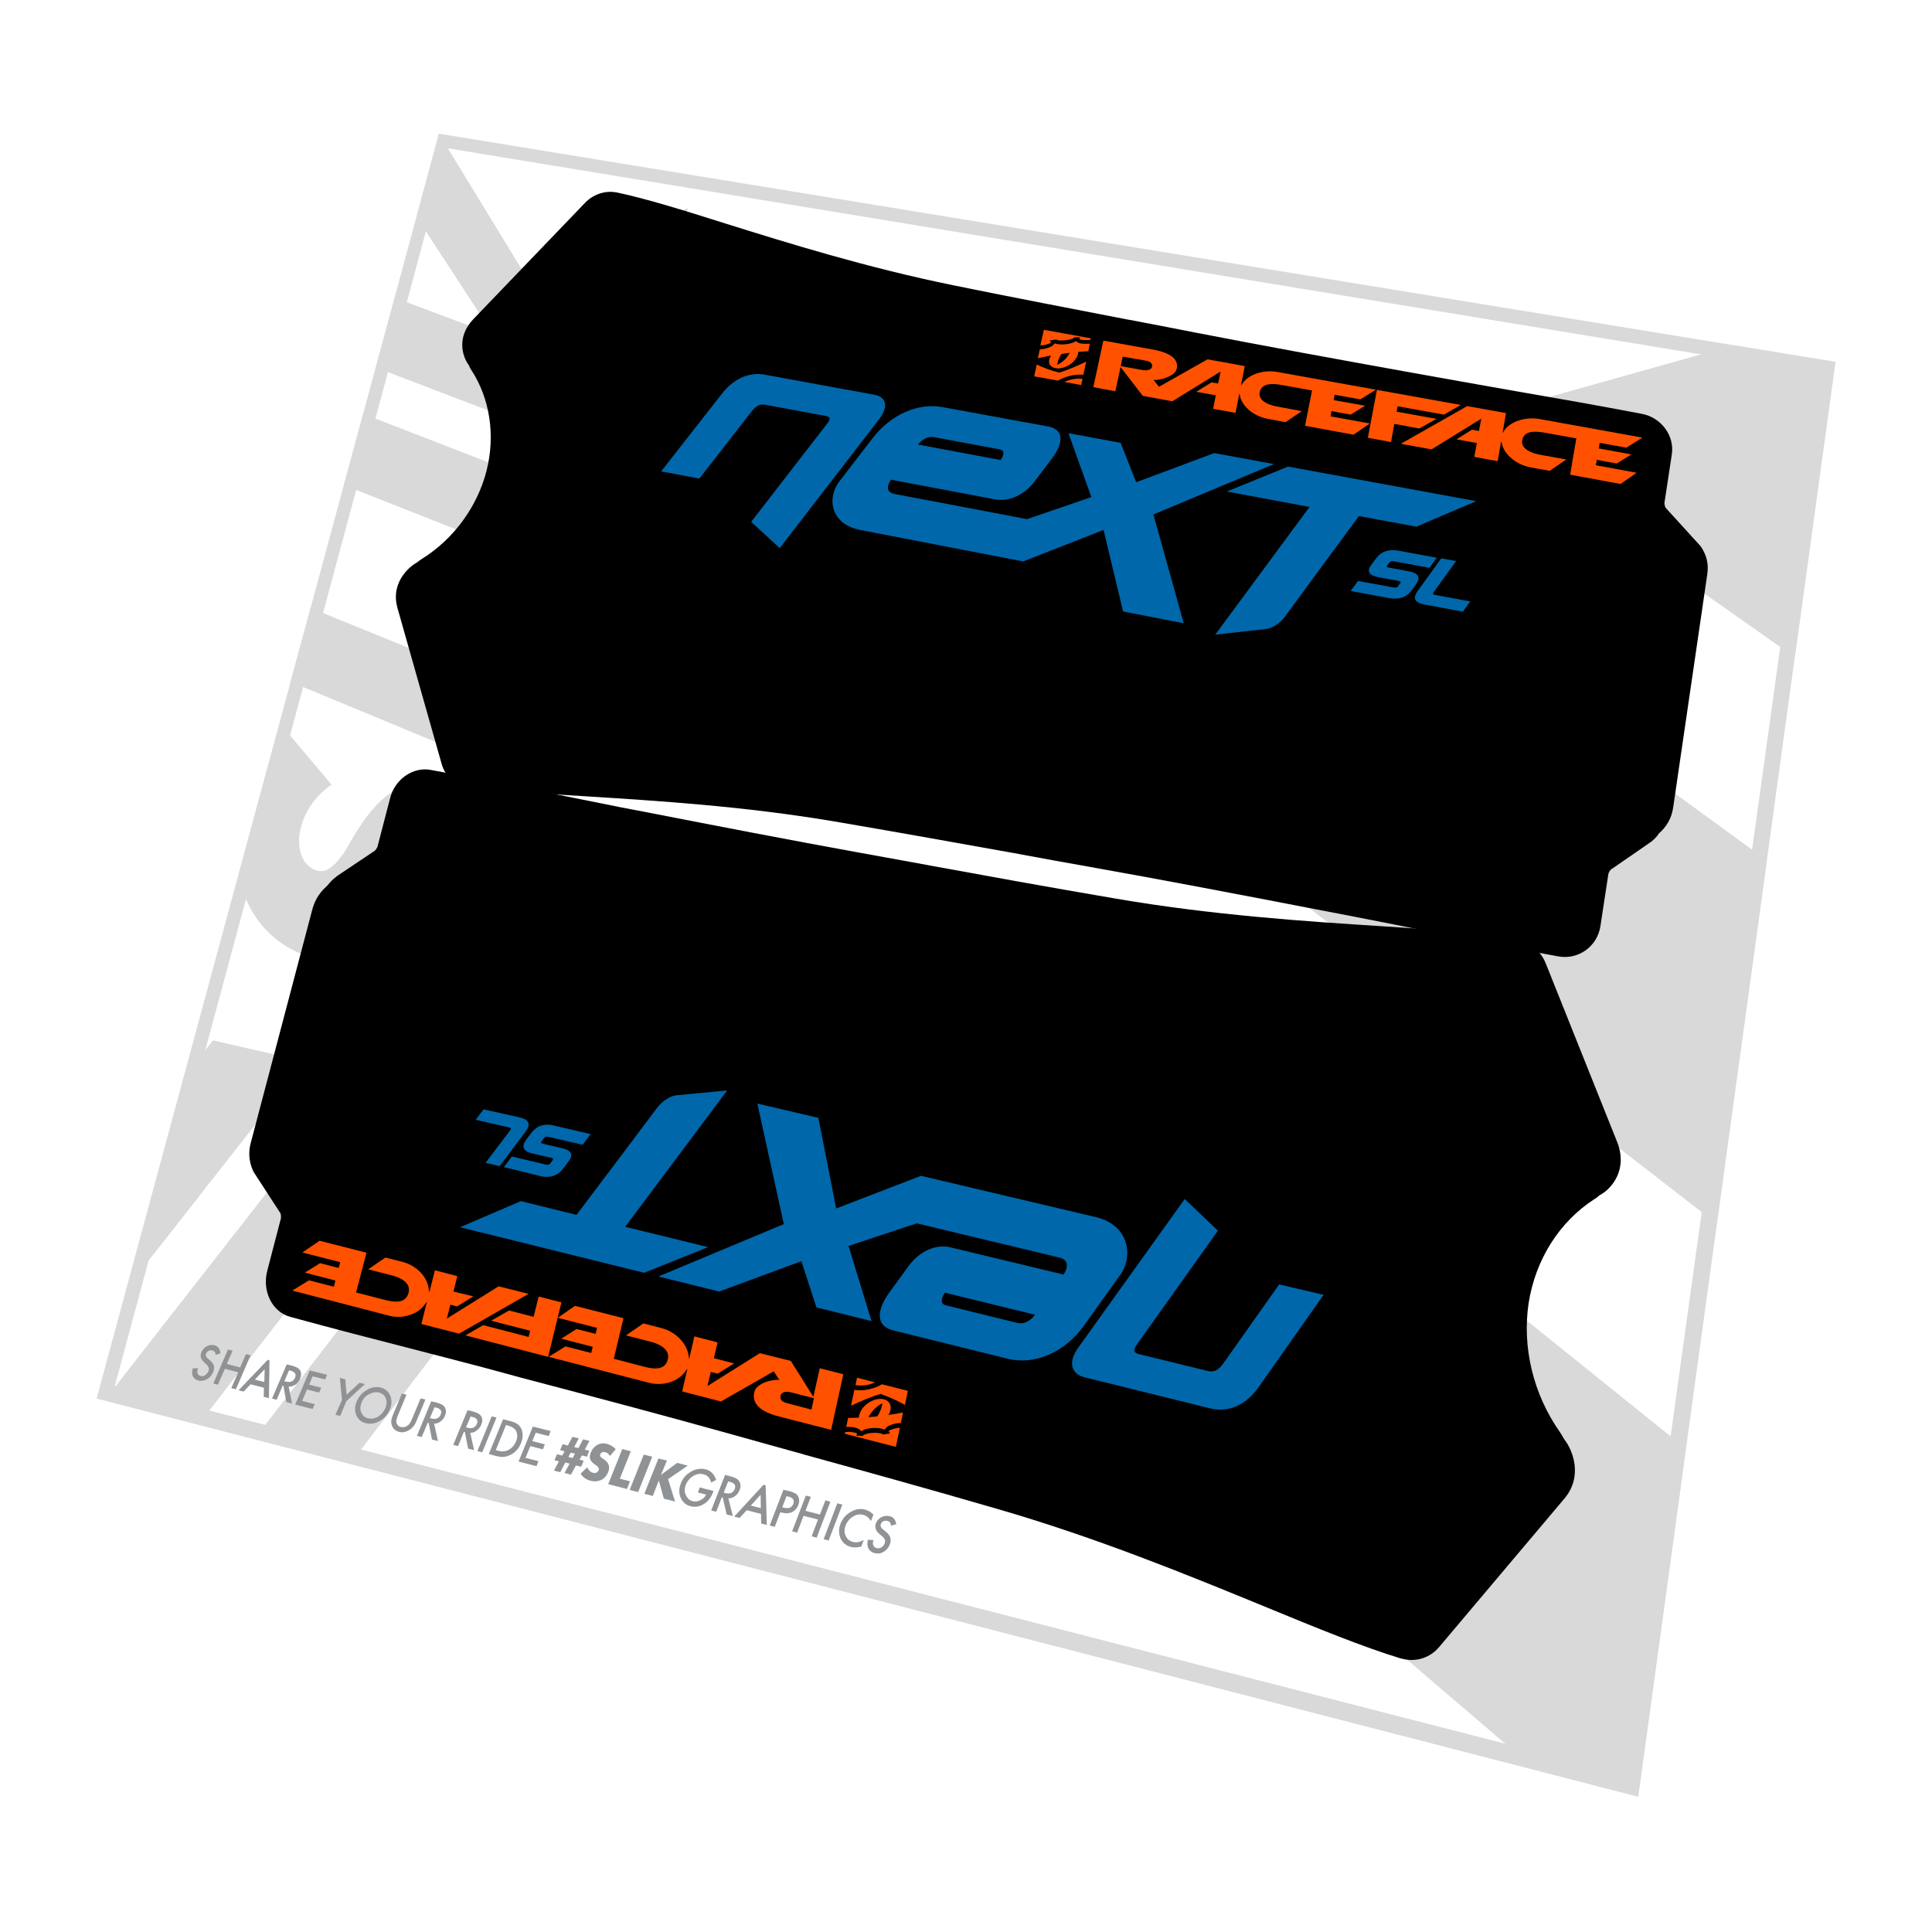<?xml version="1.0" encoding="UTF-8"?> <!-- Generator: Adobe Illustrator 22.1.0, SVG Export Plug-In . SVG Version: 6.00 Build 0) --> <svg xmlns="http://www.w3.org/2000/svg" xmlns:xlink="http://www.w3.org/1999/xlink" x="0px" y="0px" viewBox="0 0 1000 1000" xml:space="preserve"> <g id="static"> <g> <g> <g> <g> <polygon fill="#D9D9D9" points="110.3,538.5 102.5,548.2 96.9,569 81.1,627.7 73,657.4 89.1,637 111.8,608 150.1,559.3 157.8,549.4 148.1,547.2 "></polygon> <path fill="#D9D9D9" d="M212.9,506.8l24.5,30.4c14.7-12.6,24.5-28.9,29.4-48.8c2.3-9.6,3.3-18.6,2.9-27.1 c-0.4-8.4-2-16.1-4.8-22.9c-2.8-6.8-6.7-12.7-11.7-17.8c-5-5-11-9-17.9-11.9c-10.3-4.3-19.4-4.8-27.3-1.5 c-7.9,3.3-15.4,10.6-22.6,21.9c-1.8,2.8-3.5,5.7-5.2,8.7c-1.7,3-3.5,5.5-5.3,7.7c-1.8,2.2-3.7,3.7-5.7,4.7 c-2,1-4.1,0.9-6.5-0.1c-3.4-1.5-5.8-4.3-7-8.5c-1.3-4.2-1.2-8.8,0.2-13.9c1.1-4,2.9-7.9,5.5-11.6c2.6-3.7,6-7,10.2-10 l-22.7-26.9c-2.9,3.2-5.6,6.6-8.1,10.1l-17.1,63.1c0.7,4.5,1.9,8.7,3.5,12.7c2.6,6.2,6.2,11.8,11,16.7 c4.7,4.9,10.4,8.8,17.1,11.7c6.7,2.9,12.5,4.2,17.5,3.6c5-0.5,9.5-2.1,13.4-4.8c3.9-2.7,7.4-6.2,10.4-10.4 c3-4.3,5.9-8.7,8.7-13.3c2.4-3.8,4.6-7,6.5-9.7c1.9-2.6,3.7-4.6,5.4-6c1.8-1.4,3.5-2.1,5.2-2.3c1.7-0.2,3.6,0.2,5.6,1 c3.4,1.4,6,4.3,7.8,8.7c1.9,4.4,2,9.9,0.3,16.5c-1.5,5.8-4.1,11.2-7.9,16.1C224.2,498.2,219.2,502.7,212.9,506.8z"></path> <polygon fill="#D9D9D9" points="317.5,264.4 188,214.2 178,251.1 308.2,302.5 "></polygon> <polygon fill="#D9D9D9" points="303.5,321.4 273.8,309.6 262.1,355.9 160.8,314.7 150.4,352.9 282.3,407.6 "></polygon> <polygon fill="#D9D9D9" points="165.9,655.8 188.6,626.5 226.8,577.1 234.5,567.1 224.6,564.9 186,555.9 178.3,565.8 155.8,594.6 117.3,643.9 94.4,673.2 55.2,723.4 103.8,736 126.9,706.1 "></polygon> <polygon fill="#D9D9D9" points="213.3,715.6 252.1,664.8 240.9,602.8 202.6,652.7 179.8,682.3 140.7,733.1 132.7,743.4 142.7,746 182.3,756.2 190.3,745.8 "></polygon> <polygon fill="#D9D9D9" points="356,107.8 272,142.6 227.2,69.2 215.6,112.3 255.3,173.2 204.3,154.1 194.5,190.2 323.6,239.6 332.8,202.3 275.4,180.8 344.5,154.5 "></polygon> </g> <g> <polygon fill="#D9D9D9" points="755.9,218.4 922.2,335.4 929,340.1 950,187.4 897.2,178.7 "></polygon> <polygon fill="#D9D9D9" points="796.3,688.4 626.2,551.8 593.2,525.4 586.2,562.5 557.7,713.2 591.4,742 692.2,828.2 790.3,912.1 848.3,927.1 872.6,749.8 "></polygon> <polygon fill="#D9D9D9" points="806.9,366.9 645.5,249.3 613.2,420.1 708.8,494.1 881.6,628 888.6,633.5 914.5,445.4 907.7,440.4 "></polygon> </g> <path fill="#D9D9D9" d="M941.1,193.4L840.4,918.3l-781-200.8L232,76.8L941.1,193.4 M950,187.3L227.2,69.2L50,723.9L847.9,930 L950,187.3L950,187.3z"></path> <g> <path fill="#909396" d="M114.1,700.5l-2.5,0.8c-0.1-0.8-0.2-1.3-0.5-1.6c-0.2-0.3-0.6-0.6-1.2-0.7c-0.7-0.2-1.3-0.1-1.9,0.2 c-0.6,0.3-1.1,0.8-1.3,1.4c-0.4,0.9-0.1,1.7,0.8,2.5l1.3,1.1c1,0.9,1.7,1.9,1.9,2.8c0.2,1,0.1,2.1-0.4,3.3 c-0.7,1.6-1.8,2.8-3.2,3.6c-1.5,0.8-2.9,1-4.4,0.7c-1.4-0.4-2.3-1.1-2.9-2.2c-0.5-1.1-0.5-2.5,0-4.2l2.7,0 c-0.3,1.1-0.5,1.8-0.3,2.3c0.2,0.9,0.7,1.5,1.7,1.7c0.8,0.2,1.5,0.1,2.2-0.4c0.7-0.4,1.3-1.1,1.7-1.9c0.1-0.3,0.2-0.7,0.3-1 c0-0.3,0-0.6-0.1-0.9c-0.1-0.3-0.2-0.6-0.4-0.9c-0.2-0.3-0.5-0.6-0.8-0.9l-1.2-1.1c-1.7-1.6-2.2-3.3-1.3-5.3 c0.6-1.3,1.5-2.3,2.8-3c1.3-0.7,2.6-0.8,4-0.5C112.9,696.9,113.9,698.2,114.1,700.5z"></path> <path fill="#909396" d="M117.4,706l6.9,1.8l3-6.9l2.4,0.6l-7.6,17.6l-2.4-0.6l3.6-8.2l-6.9-1.8l-3.6,8.2l-2.4-0.6l7.6-17.6 l2.4,0.6L117.4,706z"></path> <path fill="#909396" d="M138.6,703.8l-15.1,15.8l2.6,0.7l3.6-3.8l6.9,1.8l-0.1,4.7l2.7,0.7l0.3-19.5L138.6,703.8z M131.9,714.1 l5.1-5.4l-0.2,6.6L131.9,714.1z"></path> <path fill="#909396" d="M149.4,717.7l1.8,8.8l-3-0.8l-1.5-8.4l-0.4-0.1l-3.1,7.3l-2.4-0.6l7.6-17.7l2.9,0.7 c2.1,0.5,3.5,1.4,4.1,2.5c0.6,1.2,0.6,2.7-0.1,4.3c-0.5,1.3-1.3,2.2-2.4,3C151.7,717.4,150.6,717.8,149.4,717.7z M147.2,714.9 l0.8,0.2c2.3,0.6,3.9-0.1,4.7-2c0.8-1.8,0-3-2.2-3.6l-0.9-0.2L147.2,714.9z"></path> <path fill="#909396" d="M168.3,714l-6.5-1.6l-1.8,4.3l6.3,1.6l-1.1,2.5l-6.3-1.6l-2.5,5.9l6.5,1.7l-1.1,2.5l-9-2.3l7.5-17.7 l9,2.3L168.3,714z"></path> <path fill="#909396" d="M177,724.6l-1.1-11.4l2.8,0.7l0.7,8l6.7-6.2l2.8,0.7l-9.6,8.8l-3.2,7.7l-2.5-0.6L177,724.6z"></path> <path fill="#909396" d="M184.7,725.2c1.1-2.5,2.8-4.4,5.2-5.8c2.4-1.4,4.8-1.8,7.2-1.2c2.3,0.6,4,2,4.9,4.2 c0.9,2.2,0.8,4.6-0.2,7.2c-1.1,2.6-2.8,4.5-5.3,5.9c-2.4,1.4-4.9,1.7-7.3,1.1c-2.1-0.5-3.7-1.8-4.7-3.9 C183.5,730.6,183.5,728,184.7,725.2z M187.2,725.8c-0.8,2-0.9,3.7-0.2,5.3c0.7,1.6,1.8,2.6,3.4,3c1.7,0.4,3.4,0.2,5.2-0.8 c1.7-1,3-2.5,3.8-4.3c0.8-1.9,0.9-3.6,0.3-5.2c-0.6-1.6-1.8-2.6-3.5-3c-1.7-0.4-3.4-0.1-5.1,0.8 C189.2,722.5,188,723.9,187.2,725.8z"></path> <path fill="#909396" d="M210.4,721.9l-4.5,10.8c-0.6,1.5-0.9,2.7-0.7,3.6c0.3,1.2,1,2,2.3,2.3c1.3,0.3,2.4,0.1,3.6-0.8 c0.8-0.6,1.4-1.6,2.1-3.2l4.5-10.8l2.5,0.6l-4.8,11.5c-0.8,1.9-2,3.3-3.6,4.3c-1.8,1.1-3.6,1.4-5.3,0.9c-1.8-0.5-3-1.5-3.6-3.2 c-0.6-1.5-0.5-3.2,0.3-5.1l4.8-11.5L210.4,721.9z"></path> <path fill="#909396" d="M224.7,736.9l2,9l-3.1-0.8l-1.7-8.6l-0.5-0.1l-3.1,7.4l-2.5-0.6l7.4-17.9l2.9,0.7 c2.2,0.6,3.6,1.4,4.2,2.5c0.7,1.3,0.7,2.7,0,4.3c-0.5,1.3-1.3,2.3-2.4,3C227.1,736.5,225.9,736.9,224.7,736.9z M222.5,734 l0.8,0.2c2.4,0.6,3.9-0.1,4.8-2c0.8-1.8,0-3-2.3-3.6l-0.9-0.2L222.5,734z"></path> <path fill="#909396" d="M243.4,741.6l2,9l-3.1-0.8l-1.7-8.6l-0.5-0.1l-3,7.4l-2.5-0.6l7.4-18l2.9,0.7c2.2,0.6,3.6,1.4,4.2,2.5 c0.7,1.3,0.7,2.7,0,4.3c-0.5,1.3-1.3,2.3-2.4,3C245.8,741.3,244.6,741.6,243.4,741.6z M241.2,738.8l0.8,0.2 c2.4,0.6,4-0.1,4.8-2c0.8-1.8,0-3.1-2.3-3.6l-0.9-0.2L241.2,738.8z"></path> <path fill="#909396" d="M257,733.7l-7.4,18l-2.5-0.6l7.4-18L257,733.7z"></path> <path fill="#909396" d="M253,752.6l7.4-18l3.5,0.9c1.7,0.4,2.9,0.9,3.8,1.5c0.9,0.6,1.6,1.4,2.1,2.5c1,2.1,1,4.6-0.1,7.4 c-1.1,2.8-2.9,4.8-5.4,6.1c-1.3,0.6-2.4,1-3.6,1.1c-1.1,0.1-2.4-0.1-4.1-0.5L253,752.6z M256.6,750.6l1.1,0.3 c1.1,0.3,2.1,0.4,3,0.3c0.9-0.1,1.7-0.3,2.6-0.8c1.7-0.9,3-2.4,3.8-4.3c0.8-2,0.8-3.7,0.1-5.3c-0.7-1.4-2.1-2.3-4.2-2.9 l-1.1-0.3L256.6,750.6z"></path> <path fill="#909396" d="M284,743.3l-6.7-1.7l-1.8,4.3l6.5,1.7l-1,2.6l-6.5-1.7l-2.5,6.1l6.7,1.7l-1,2.6l-9.3-2.4l7.4-18.1 l9.2,2.3L284,743.3z"></path> <path fill="#909396" d="M302.1,756.1l-1.3,3.1l-2.7-0.7l-2.6,4.8l-3.3-0.9l2.6-4.8l-2.2-0.6L290,762l-3.3-0.8l2.6-4.8l-2.3-0.6 l1.3-3.1l2.7,0.7l1.2-2.2l-2.3-0.6l1.3-3.1l2.7,0.7l2.4-4.5l3.3,0.8l-2.4,4.5l2.2,0.5l2.4-4.5l3.3,0.8l-2.4,4.5l2.3,0.6 l-1.2,3.1l-2.6-0.7l-1.2,2.2L302.1,756.1z M297.6,752.4l-2.2-0.5l-1.2,2.2l2.2,0.6L297.6,752.4z"></path> <path fill="#909396" d="M315.7,753.6c-0.3-0.5-0.7-1-1.1-1.3c-0.4-0.3-0.8-0.5-1.3-0.7c-0.6-0.1-1.1-0.1-1.6,0.1 c-0.5,0.2-0.8,0.5-1,1c-0.1,0.3-0.1,0.6-0.1,0.9c0.1,0.3,0.3,0.5,0.5,0.7c0.2,0.2,0.5,0.4,0.8,0.6c0.3,0.2,0.6,0.4,0.9,0.6 c1.2,0.9,2,1.8,2.3,2.9c0.3,1,0.2,2.2-0.3,3.6c-0.4,0.9-0.9,1.7-1.5,2.4c-0.6,0.7-1.3,1.2-2.1,1.6c-0.8,0.4-1.6,0.6-2.6,0.7 c-0.9,0.1-1.9,0-3-0.3c-2.1-0.5-3.8-1.7-5.1-3.6l3.4-3.3c0.4,0.8,0.9,1.4,1.4,1.9c0.5,0.5,1.1,0.8,1.7,0.9 c0.7,0.2,1.3,0.1,1.8-0.1c0.5-0.3,0.8-0.6,1-1.1c0.1-0.3,0.2-0.5,0.2-0.7c0-0.2-0.1-0.4-0.2-0.7c-0.1-0.2-0.4-0.4-0.6-0.7 c-0.3-0.2-0.6-0.5-1-0.8c-0.5-0.3-1-0.7-1.4-1.1c-0.5-0.4-0.8-0.8-1.1-1.3c-0.3-0.5-0.4-1.1-0.4-1.7c0-0.7,0.1-1.4,0.5-2.3 c0.4-0.9,0.8-1.7,1.4-2.3c0.6-0.7,1.2-1.2,1.9-1.6c0.7-0.4,1.5-0.6,2.3-0.8c0.8-0.1,1.7,0,2.6,0.2c0.8,0.2,1.7,0.6,2.5,1 c0.8,0.5,1.5,1.1,2.2,1.8L315.7,753.6z"></path> <path fill="#909396" d="M326.5,751.2l-5.7,14.2l5.3,1.3l-1.6,4l-9.7-2.5l7.3-18.2L326.5,751.2z"></path> <path fill="#909396" d="M337.6,754l-7.3,18.3l-4.4-1.1l7.3-18.3L337.6,754z"></path> <path fill="#909396" d="M342.1,763.4l8.4-6.2l5.5,1.4l-10.2,7l3.6,11.6l-5.8-1.5l-2.6-9.4l-3.1,8l-4.4-1.1l7.3-18.3l4.4,1.1 L342.1,763.4z"></path> <path fill="#909396" d="M362.2,769.9l7.1,1.8l-0.2,0.6c-0.5,1.4-1.2,2.6-1.9,3.6c-0.7,0.9-1.5,1.7-2.6,2.4 c-2.3,1.5-4.8,2-7.2,1.3c-2.4-0.6-4.1-2.1-5.1-4.4c-1-2.3-0.9-4.8,0.1-7.4c1-2.7,2.8-4.7,5.3-6.1c2.5-1.4,4.9-1.8,7.4-1.2 c1.3,0.3,2.5,0.9,3.4,1.8c0.9,0.9,1.6,2.1,2.2,3.7l-2.6,1.4c-0.6-2.4-1.9-3.8-4-4.3c-1.8-0.5-3.6-0.2-5.3,0.9 c-1.7,1-3,2.5-3.8,4.5c-0.8,2-0.8,3.9,0.1,5.6c0.8,1.6,1.9,2.5,3.4,2.9c1.3,0.3,2.6,0.2,4-0.5c1.4-0.7,2.4-1.6,3-2.9l-4.3-1.1 L362.2,769.9z"></path> <path fill="#909396" d="M377,775.5l2.3,9.2l-3.2-0.8l-2-8.8l-0.5-0.1l-2.9,7.5l-2.6-0.7l7.2-18.4l3,0.8 c2.3,0.6,3.7,1.4,4.4,2.6c0.7,1.3,0.8,2.8,0.1,4.5c-0.5,1.3-1.3,2.3-2.4,3.1C379.4,775.2,378.2,775.6,377,775.5z M374.6,772.6 l0.8,0.2c2.5,0.6,4.1-0.1,4.9-2.1c0.7-1.9-0.1-3.1-2.5-3.7l-0.9-0.2L374.6,772.6z"></path> <path fill="#909396" d="M395.2,768.5L380,785l2.8,0.7l3.7-4l7.4,1.9l0.1,5l2.9,0.7l-0.6-20.5L395.2,768.5z M388.6,779.3 l5.1-5.6l0.1,6.9L388.6,779.3z"></path> <path fill="#909396" d="M403.9,782.8l-2.9,7.5l-2.6-0.7l7.1-18.5l3,0.7c1.5,0.4,2.5,0.8,3.2,1.2c0.7,0.4,1.2,1,1.5,1.7 c0.6,1.3,0.6,2.7,0,4.3c-0.7,1.7-1.7,2.9-3.1,3.6c-1.4,0.7-3.1,0.9-4.9,0.4L403.9,782.8z M404.9,780.2l1,0.2 c2.4,0.6,4-0.1,4.7-2c0.7-1.9-0.1-3.2-2.6-3.8l-0.9-0.2L404.9,780.2z"></path> <path fill="#909396" d="M416.9,782l7.5,1.9l2.8-7.3l2.6,0.7l-7.1,18.6l-2.6-0.7l3.3-8.7l-7.5-1.9l-3.3,8.7l-2.6-0.7l7.1-18.5 l2.6,0.7L416.9,782z"></path> <path fill="#909396" d="M436,778.8l-7.1,18.6l-2.6-0.7l7.1-18.6L436,778.8z"></path> <path fill="#909396" d="M452.1,784l-1.3,3.3c-1-1.7-2.3-2.8-4-3.2c-1.8-0.5-3.6-0.2-5.3,0.9c-1.8,1.1-3,2.6-3.8,4.5 c-0.7,2-0.8,3.8,0,5.4c0.7,1.7,2,2.7,3.8,3.2c0.9,0.2,1.8,0.3,2.6,0.1c0.4-0.1,0.9-0.2,1.4-0.4c0.5-0.2,1-0.4,1.6-0.7l-1.3,3.4 c-1.9,0.5-3.6,0.6-5.3,0.2c-2.5-0.6-4.3-2.1-5.4-4.4c-1-2.3-1.1-4.8-0.1-7.5c0.9-2.4,2.4-4.3,4.6-5.8c2.7-1.8,5.5-2.4,8.3-1.6 C449.6,781.9,450.9,782.7,452.1,784z"></path> <path fill="#909396" d="M463.9,788.9l-2.7,0.8c-0.1-0.8-0.3-1.4-0.6-1.7c-0.3-0.4-0.7-0.6-1.3-0.8c-0.7-0.2-1.4-0.1-2.1,0.2 c-0.6,0.3-1.1,0.8-1.3,1.5c-0.3,0.9,0,1.8,1.1,2.7l1.5,1.2c1.2,1,2,2,2.3,3c0.3,1.1,0.3,2.2-0.2,3.5c-0.6,1.7-1.7,3-3.2,3.9 c-1.5,0.9-3.1,1.1-4.7,0.7c-1.5-0.4-2.6-1.2-3.2-2.4c-0.6-1.2-0.7-2.7-0.3-4.5l2.9,0.1c-0.3,1.1-0.4,1.9-0.2,2.4 c0.2,0.9,0.9,1.6,1.9,1.8c0.8,0.2,1.6,0.1,2.4-0.4c0.8-0.4,1.3-1.1,1.7-2c0.1-0.4,0.2-0.7,0.2-1c0-0.3,0-0.6-0.1-0.9 c-0.1-0.3-0.3-0.6-0.5-0.9c-0.2-0.3-0.5-0.6-0.9-0.9l-1.4-1.2c-2-1.7-2.6-3.6-1.8-5.6c0.5-1.4,1.5-2.4,2.8-3.1 c1.4-0.7,2.8-0.9,4.3-0.5C462.3,785.1,463.5,786.5,463.9,788.9z"></path> </g> </g> </g> <g> <g> <path d="M240.7,407c-5.8-1.2-10.5-5.7-12.1-11.6l-22.9-80.8c-3.4-12,4.8-20.3,9.5-23.1c0.3-0.2,0.6-0.3,0.8-0.5 c1.1-0.9,2.1-1.6,2.5-1.8c16.3-10.2,28.5-26.8,33.3-45.4c4.7-18.4,1.8-37.5-7.8-52.2c-0.3-0.4-0.8-1.2-1.3-2.5 c-0.1-0.2-0.3-0.4-0.4-0.6c-2.9-4.1-6.1-14.1,2.7-23.3l57.8-60.2c4.1-4.3,10.1-6.4,15.7-5.5c0.2,0,0.5,0.1,0.7,0.1 c15.2,3.2,34.2,9.1,56.3,16.1c32.3,10.1,73,22.8,118.1,32c32.9,6.7,60.8,12,90.6,17.8l0.2,0c11.1,2.1,22.4,4.3,34.1,6.6 c36,7,75.7,14.2,107.8,20l18.4,3.3c14.4,2.6,27.7,4.9,40.6,7.2c20.8,3.6,40.4,7,64.5,11.6c10.1,1.9,17.1,11.4,15.5,21.2l-3.8,25 c0,0.5,0.3,2.1,0.7,2.5l17.3,19c0.4,0.4,0.7,0.8,1,1.2c4.3,6.6,3.5,11.8,3.1,14.7l-17.5,119.7c-0.6,4-1.9,8.7-6.9,13.4 c-0.1,0.1-0.2,0.2-0.4,0.3c-1.1,1.7-2.5,3.2-4.3,4.6c-0.2,0.1-0.4,0.3-0.6,0.4l-19.1,13.2c-0.2,0.2-0.5,0.3-0.8,0.5 c-0.5,0.3-1.4,1.8-1.5,2.4l-4.1,26.9c-1.5,10.6-11.4,17.8-22,15.8c-25.3-4.6-45.8-8.7-67.3-13l-0.5-0.1 c-13.4-2.7-27.2-5.4-42.1-8.3l-19.3-3.7c-33.7-6.5-75.3-14.5-113.1-21.2c-12.3-2.2-24.2-4.3-35.9-6.5l-0.4-0.1 c-31.3-5.6-60.6-10.9-95.2-16.8c-47.7-8.1-92.8-10.8-128.8-13.1c-24.8-1.5-46-2.8-62.2-5.4C241.1,407.1,240.9,407,240.7,407z"></path> </g> <g> <path d="M785.1,486c6.7,1.4,12.4,6.2,15,12.7L837,591c5.7,14.3-2.8,24-8.1,27.1c-0.3,0.2-0.6,0.4-0.9,0.5 c-1.2,1.1-2.2,1.8-2.8,2.1c-18.1,11.7-30.5,31.3-34,53.9c-3.4,22.7,2.4,47,16.1,66.5c0.4,0.5,1.1,1.7,2,3.3 c0.2,0.3,0.4,0.6,0.6,0.9c4.2,5.5,9.5,18.9-0.2,30.4l-64.8,76.8c-4.7,5.6-12,7.9-19,6.1c-0.3-0.1-0.6-0.2-0.9-0.2 c-19.1-5.8-42.9-15.5-70.3-26.8c-39.2-16.1-87.2-35.8-138.9-50.7c-36.8-10.7-67.6-19.2-99.9-28.1l-0.2-0.1 c-11.9-3.3-23.9-6.6-36.3-10.1c-37.5-10.5-78.1-21.2-110.4-29.7L251,708c-14.2-3.7-27.1-7.1-39.6-10.3 c-19.9-5.1-38.5-9.9-61.2-16.1c-9.4-2.6-14.7-13.4-11.8-24.1l7-26.9c0.1-0.5,0-2.3-0.3-2.7l-13.5-20.8c-0.3-0.4-0.5-0.9-0.7-1.3 c-3.1-7.1-1.6-12.5-0.8-15.4l31.4-119.1c1-3.8,2.7-8.3,7.8-12.8c0.1-0.1,0.2-0.2,0.3-0.3c1.2-1.6,2.6-3,4.4-4.4 c0.2-0.1,0.4-0.3,0.5-0.4l18.5-12.4c0.2-0.2,0.5-0.3,0.8-0.5c0.5-0.3,1.4-1.7,1.6-2.3l6.5-25c2.4-9.8,11.8-16.4,21-14.7 c22,4,40,7.7,59.1,11.5l0.5,0.1c12,2.4,24.4,4.9,38,7.6l17.7,3.4c31.3,6.1,70.5,13.7,107,20.3c12,2.2,23.7,4.3,35.2,6.4l0.4,0.1 c31.2,5.7,60.9,11.1,96.6,17.2c50.1,8.6,98.5,11.8,137.7,14.3c27.3,1.8,51,3.4,69.4,6.3C784.5,485.9,784.8,485.9,785.1,486z"></path> </g> </g> </g> </g> <g id="bg1"> </g> <g id="color2"> <g> <path fill="#FF5100" d="M838.8,250.5l-26.1-4.8l3.2-18.8l-16.1-2.9c-5.1-0.9-11-1.3-11.9,3.9c-0.4,2.1,0.4,5.9,9.9,7.6l12.9,2.3 l-8.5,5.9l-9.6-1.7c-7.3-1.3-13.7-6.3-15.1-11.9l-0.5-1.8l-1.8,10.4l-12.1-2.2l1.3-7.2l-10.5-1.9l8-5l3.6,0.7l1.2-6.4L741,232.6 l-15.9-2.9l34.3-19.5l20.1,3.6l-1.8,10.4l1-1.5c3.2-4.6,10.9-7.1,18.2-5.8l53.2,9.6l-8.3,5.2l-13.8-2.5l-0.5,2.9l16.9,3.1 l-7.6,4.7l-10.3-1.9l-0.5,2.8l21.1,3.9L838.8,250.5z"></path> <polygon fill="#FF5100" points="756.1,209.6 712.7,201.8 708,226.6 720,228.8 721.7,219.4 734.6,221.8 743.5,216.8 722.9,213.1 723.4,210.3 747.4,214.6 "></polygon> <path fill="#FF5100" d="M581.1,184.6l-1,4.9l11.1,2c3.2,0.6,4.9-0.5,5.1-1.7c0.2-0.9,0-2.5-3-3.1L581.1,184.6z M596.6,180.9 c9.3,1.7,13.5,5,12.5,9.9c-0.9,4.3-9.8,6.3-12.1,5.8l2.9,3.6L625,186c0.3,0,18.6,3.3,19.3,3.5l-2,10.1l1-1.4 c3.2-4.5,10.7-6.9,17.7-5.7l51.2,9.2l-8.1,5l-13.3-2.4l-0.5,2.8l16.3,2.9l-7.5,4.6l-9.9-1.8l-0.5,2.7l20.3,3.7l-8.4,5.8l-25.1-4.6 l3.6-18.3l-15.5-2.8c-4.9-0.9-10.6-1.2-11.6,3.8c-0.4,2,0.3,5.7,9.4,7.4l12.4,2.3l-8.4,5.7l-9.2-1.7c-7-1.3-13-6.1-14.3-11.5 l-0.4-1.7l-2,10.1l-11.6-2.1l1.4-7l-10.1-1.8l7.9-4.9l3.4,0.6l1.3-6.2l-25,15.4l-15.3-2.8L580,190l-2.7,12.5l-11.4-2.1l5.2-24.1 L596.6,180.9z"></path> <path fill="#FF5100" d="M562.2,187.2c-4.6,2.2-9.9,4.4-13.9,5.7c-4.4-1.1-8.3-2.6-11.7-4.2l-1.3,6.1l12.3,2.2 c3.6-2.1,9-3.5,13.1-3L562.2,187.2z"></path> <path fill="#FF5100" d="M557.3,176.7C557.3,176.7,557.3,176.7,557.3,176.7c-0.3,0-0.5,0-0.7,0c-0.2,0.1-0.3,0.2-0.3,0.2 c-1.7,1-5.4,1.6-8.2,1.3c-0.8-0.1-1.4-0.2-1.8-0.4c-0.1,0-0.3,0.1-0.7,0.1l0,0c-0.2,0.6-0.7,1.1-1.8,1.6c-1.5,0.7-3.6,1.2-5.6,1.4 l-1,4.5c2-0.4,4.3-0.9,6.9-1.4c-1.6,2.1-1.9,5.5,1.9,6.5c4.3,1.1,11.6-2.7,12.2-8.4l5.1-0.3l0.8-3.9c-1.1,0.1-2.2,0.1-3.3,0 C558.9,177.9,557.7,177.4,557.3,176.7 M547.2,188.9c0.3-2.6,1.4-4.6,2.3-5.7c1.4-0.2,2.8-0.4,4.2-0.6 C552.2,185.5,550,187.5,547.2,188.9"></path> <path fill="#FF5100" d="M543.3,177.7c0.5-0.2,0.7-0.4,0.8-0.5c-0.2-0.2-0.9-0.9-0.9-0.9l3.4-0.6l0.2,0.1c0.1,0.1,0.5,0.3,1.5,0.4 c2.6,0.2,6-0.4,7.2-1.1l0.3-0.2l0.3-0.3l3,0c0,0-0.3,0.6-0.4,0.9c0.2,0.2,0.8,0.4,2.3,0.5c1.1,0.1,2.3,0.1,3.4-0.1l0.2-0.8 l-24.3-4.4l-1.8,8.1C540.4,178.7,542.1,178.3,543.3,177.7"></path> <path fill="#FF5100" d="M550.9,197.7l8.7,1.6l0.7-3.2C557.2,195.7,553.8,196.3,550.9,197.7"></path> </g> <g> <path fill="#FF5100" d="M165.4,642.2l24.3,6.2l-5.4,20.6l15.2,3.9c4.8,1.2,10.6,1.9,12-3.9c0.6-2.3,0.2-6.6-8.8-8.9l-12.1-3.1 l8.9-6.1l9,2.3c7,1.8,12.6,7.6,13.4,13.8l0.3,2l2.9-11.5l11.6,3l-2,8L245,671l-8.4,5.2l-3.5-0.9l-1.8,7.2l26.8-16.7l15.5,3.9 l-36,20.6l-19.5-5l2.9-11.6l-1.2,1.6c-3.7,5.1-11.4,7.5-18.4,5.7l-50.1-13l8.6-5.3l12.9,3.3l0.8-3.2l-15.8-4.1l7.9-4.9l9.6,2.5 l0.8-3l-19.6-5L165.4,642.2z"></path> <polygon fill="#FF5100" points="240.9,691.2 283.7,702.3 290.6,674.1 278.8,671.1 276.2,681.6 263.5,678.3 254.2,683.6 274.4,688.8 273.6,692 250.1,685.9 "></polygon> <path fill="#FF5100" d="M420,729.6l1.3-5.9l-11.8-3c-3.4-0.9-5.2,0.3-5.5,1.7c-0.2,1.1-0.2,3,3.1,3.8L420,729.6z M403.3,733.2 c-9.9-2.5-14.2-6.8-12.9-12.6c1.1-5.1,10.7-6.9,13-6.3l-2.9-4.5l-27.3,15.6c-0.3-0.1-19.3-5-20.1-5.2l2.7-11.8l-1.2,1.6 c-3.7,5.2-11.6,7.6-18.8,5.7l-51.8-13.4l8.7-5.4l13.3,3.4l0.8-3.2l-16.3-4.2l7.9-5l9.9,2.5l0.7-3.1l-20.3-5.2l8.9-6.2l25.1,6.4 l-5,21l15.7,4.1c5,1.3,10.9,2,12.3-3.9c0.5-2.4,0.1-6.7-9.2-9.1l-12.5-3.2l9-6.2l9.3,2.4c7.2,1.8,13.1,7.7,14.1,14.1l0.3,2 l2.7-11.8l12,3.1l-1.9,8.2l10.5,2.7l-8.5,5.3l-3.6-0.9l-1.7,7.3l27.1-17l16,4l11.7,18.6l3.3-14.8l12.2,3.1l-6.3,28.8L403.3,733.2z "></path> <path fill="#FF5100" d="M440.5,727.6c5-2.4,10.8-4.8,15.2-6.1c4.7,1.6,9,3.6,12.7,5.7l1.5-7.3l-13.4-3.4c-4,2.4-9.8,3.7-14.3,2.9 L440.5,727.6z"></path> <path fill="#FF5100" d="M445.5,740.6C445.5,740.6,445.5,740.7,445.5,740.6c0.4,0.1,0.5,0.1,0.7,0.1c0.2-0.1,0.3-0.3,0.3-0.3 c1.8-1.1,5.9-1.6,9-1.1c0.9,0.1,1.5,0.4,2,0.6c0.1,0,0.4-0.1,0.7-0.1l0,0c0.2-0.7,0.8-1.3,2-1.9c1.6-0.8,3.9-1.3,6.1-1.4l1.1-5.4 c-2.2,0.4-4.7,0.9-7.6,1.3c1.7-2.4,2.1-6.6-1.9-8c-4.6-1.6-12.7,2.6-13.4,9.4l-5.5,0.1l-1,4.7c1.1-0.1,2.4,0,3.5,0.1 C443.7,739.1,445,739.7,445.5,740.6 M456.7,726.3c-0.4,3.1-1.7,5.4-2.6,6.8c-1.5,0.2-3,0.3-4.6,0.4 C451.3,730.2,453.7,727.9,456.7,726.3"></path> <path fill="#FF5100" d="M460.8,740.2c-0.5,0.2-0.8,0.4-0.9,0.6c0.3,0.3,0.9,1.1,0.9,1.1l-3.7,0.6l-0.3-0.2 c-0.1-0.1-0.6-0.4-1.7-0.5c-2.9-0.5-6.6,0.1-7.9,0.9l-0.3,0.2l-0.4,0.3l-3.3-0.1c0,0,0.3-0.7,0.5-1c-0.2-0.2-0.9-0.6-2.5-0.8 c-1.2-0.2-2.5-0.2-3.7-0.1l-0.2,0.9l26.4,6.8l2.1-9.9C464,739.1,462.1,739.6,460.8,740.2"></path> <path fill="#FF5100" d="M452.9,715.5l-9.3-2.4l-0.8,3.8C446.1,717.5,449.8,717,452.9,715.5"></path> </g> </g> <g id="color1"> <g> <path fill="#0067AB" d="M452.5,204.3c-5.7-1-48-8.8-56.8-10.4c-8.7-1.6-16.7,3-21.9,9.7c-5.2,6.7-31.6,40.4-31.6,40.4l19.8,3.7 l27-34.7c3-3.8,5.1-3.9,7.6-3.4c2.5,0.5,26.9,5,30.3,5.6c3.4,0.6,3,1.8,0.9,4.5c-2.1,2.7-39,50.4-39,50.4l14.8,13.6 c0,0,46-59.7,51.5-66.8C460.5,209.8,458.2,205.3,452.5,204.3z"></path> <path fill="#0067AB" d="M659.4,240.2l-30.9-5.7l-40.4,15.1l-8.1-20.4l-27-5l11.9,33.1l-33.3,11.4c0,0-61.9-11.8-68.5-13 c-6.6-1.3-1.9-7.4-1.9-7.4s47,8.9,54,10.2c7,1.3,15-2.3,20.2-9.2c5.2-6.9,3.9-5.2,9.1-12c5.2-6.8,7.3-14.9-2.2-16.6 c-9.4-1.7-42.1-7.7-54.6-10c-12.4-2.3-26.5,3.8-35.7,15.7c0,0-11,14.2-17.5,22.7c-6.6,8.5-4.8,22.2,10.7,25.2 c15.6,3,84.4,16.3,84.4,16.3l41.6-16.3l10.1,42.2l31.4,6.1l-15.7-56.3L659.4,240.2z M483.6,226.3c5.2,1,30.7,5.7,33.9,6.3 c3.1,0.6,1.7,3.8,0.4,5.5l-42.7-8C475.2,230.1,478.5,225.3,483.6,226.3z"></path> <path fill="#0067AB" d="M764.1,259.4l-97.4-17.9l-31.7,12.9l42.8,8L629,328.5c0,0,21.6-2.4,26.1-2.9c4.5-0.5,8.5-4.3,10.2-6.7 c1.4-2,28.7-39.1,38.1-51.8l29.7,5.5L764.1,259.4z"></path> </g> <g> <path fill="#0067AB" d="M743.7,288.7l-3.8,5.2l-18.6-3.4c-1-0.2-1.6,0-2,0.5l-1.3,1.7c-0.4,0.5-0.1,0.9,0.9,1.1l10.3,1.9 c5,0.9,6.3,3.2,3.7,6.7l-2.2,3.1c-2.6,3.6-6.5,5-11.5,4.1l-20.1-3.7l3.8-5.2l18.6,3.4c0.9,0.2,1.6,0,2-0.5l1.3-1.8 c0.4-0.5,0.1-0.9-0.8-1.1l-10.3-1.9c-5-0.9-6.4-3-4.1-6.2l2.6-3.5c2.6-3.6,6.5-5,11.5-4.1L743.7,288.7z"></path> <path fill="#0067AB" d="M737.4,312.9c-5.1-0.9-6.3-3.2-3.7-6.9l12.3-17l7.7,1.4L742,306.6c-0.5,0.7-0.3,1.2,0.6,1.3l18.4,3.4 l-3.8,5.3L737.4,312.9z"></path> </g> <g> <path fill="#0067AB" d="M561.4,712.9c6.4,1.6,54.9,13.6,65.1,16.1c10.2,2.5,19.2-2.8,24.8-10.8c5.6-8,33.8-48,33.8-48l-23-5.4 l-28.9,40.9c-3.2,4.5-5.7,4.5-8.5,3.8c-2.9-0.7-30.9-7.6-34.7-8.5c-3.9-0.9-3.4-2.4-1.2-5.6c2.3-3.2,41.6-58.4,41.6-58.4 l-17.2-16.4c0,0-49.1,68.5-55,76.8C552.2,705.7,555,711.3,561.4,712.9z"></path> <path fill="#0067AB" d="M340.8,660.7l31.4,7.8l42.6-15.7l7.8,23.9l28.5,7.1l-11.9-38.9l35.3-11.7c0,0,66.6,16,73.8,17.7 c7.2,1.7,2.2,8.8,2.2,8.8s-51.1-12.3-58.6-14.1c-7.5-1.8-16,2-21.7,9.8c-5.6,7.7-4.2,5.8-9.9,13.6c-5.7,7.8-8.1,17.1,2,19.6 c10.2,2.5,45.7,11.3,59.4,14.7c13.8,3.4,29.4-3.3,39.3-17.1c0,0,11.8-16.5,18.8-26.3c7-9.8,4.6-25.8-12.5-29.9 c-17.1-4-90.6-21.4-90.6-21.4l-43.9,16.9l-9.2-46.9l-31.6-7.4l13.7,62.4L340.8,660.7z M526.4,684.7c-5.7-1.4-33.5-8.2-36.9-9.1 c-3.4-0.8-1.8-4.6-0.4-6.5l46.6,11.4C535.7,680.5,532.1,686.1,526.4,684.7z"></path> <path fill="#0067AB" d="M238.1,635.2l95.3,23.6l33.1-13.3L323.6,635l52.8-70.6c0,0-21.6,2.1-26.1,2.5c-4.5,0.4-8.7,4.4-10.5,6.9 c-1.5,2.1-31.1,41.4-41.4,55l-28.8-7.1L238.1,635.2z"></path> </g> <g> <path fill="#0067AB" d="M260.8,604.1l4.1-5.5l17.8,4.2c0.9,0.2,1.6,0,2-0.5l1.4-1.8c0.4-0.6,0.2-1-0.7-1.2l-9.9-2.3 c-4.8-1.1-5.8-3.6-3-7.3l2.4-3.2c2.9-3.8,6.7-5.1,11.5-4l19.3,4.5l-4.1,5.5l-17.9-4.1c-0.9-0.2-1.6,0-2,0.5l-1.4,1.9 c-0.4,0.6-0.2,1,0.7,1.2l9.9,2.3c4.9,1.1,6,3.4,3.5,6.7l-2.8,3.7c-2.9,3.8-6.8,5.2-11.6,4.1L260.8,604.1z"></path> <path fill="#0067AB" d="M269.1,578.4c4.8,1.1,5.8,3.6,2.9,7.4l-13.4,17.8l-7.3-1.7l12.8-16.9c0.6-0.7,0.4-1.2-0.5-1.4l-17.4-4 l4.1-5.4L269.1,578.4z"></path> </g> </g> <g id="aux1"> </g> </svg> 